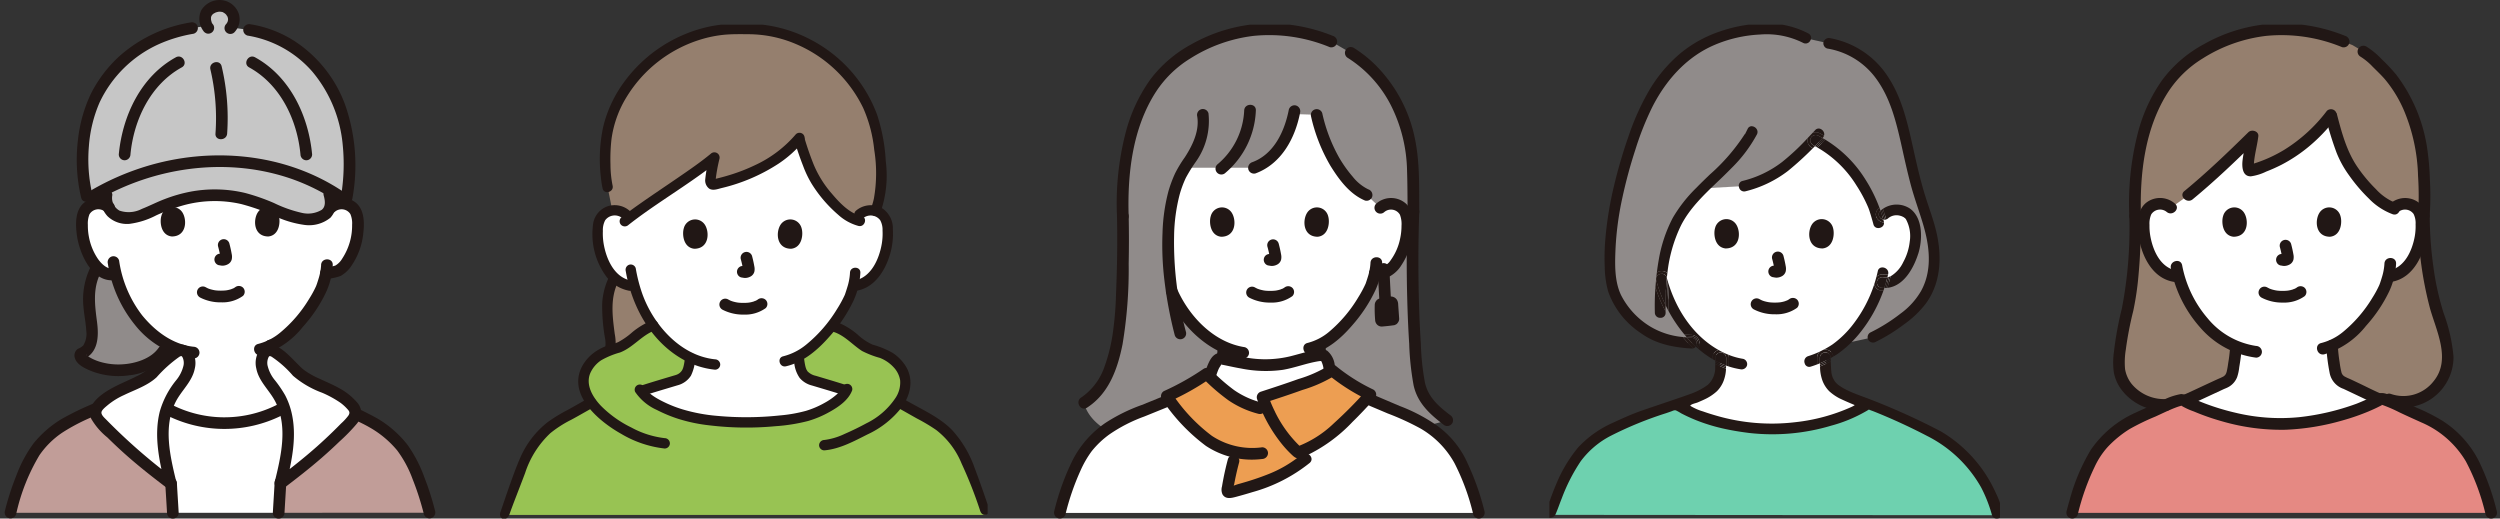<svg xmlns="http://www.w3.org/2000/svg" width="405" height="84"><rect width="100%" height="100%" fill="#333333" stroke="none"/><defs><clipPath id="a"><path data-name="長方形 839" transform="translate(-.496)" fill="none" d="M0 0h71v84H0z"/></clipPath><clipPath id="b"><path data-name="長方形 840" transform="translate(-.496 .404)" fill="none" d="M0 0h71v80H0z"/></clipPath><clipPath id="c"><path data-name="長方形 841" transform="translate(-.496 .404)" fill="#c19d98" d="M0 0h71v80H0z"/></clipPath><clipPath id="d"><path data-name="長方形 842" transform="translate(0 .303)" fill="none" d="M0 0h79v80H0z"/></clipPath><clipPath id="e"><path data-name="長方形 844" transform="translate(.303 .404)" fill="none" d="M0 0h73v80H0z"/></clipPath></defs><g data-name="グループ 510"><g data-name="グループ 505"><g data-name="グループ 488" transform="translate(.496)" clip-path="url(#a)"><path data-name="パス 855" d="M53.116 33.615a2.672 2.672 0 012.144-.63 2.53 2.53 0 011.819 1.214 3.6 3.6 0 01.375 1.444 10.792 10.792 0 01-1.093 5.7 6.844 6.844 0 01-1.762 2.32 4.847 4.847 0 01-2.283.564 17.917 17.917 0 01-.637 2.243c-.614 1.669-4.049 7.456-8.37 9.547a25.087 25.087 0 00.355 3.11c.216 1.239.148 2.347 1.865 2.969.113.041 4.983 2.366 5.157 2.437 0 0-2.638 11.892-15.1 11.892S19.634 64.8 19.634 64.8c.331-.113 5.761-2.662 5.875-2.7 1.717-.623 1.649-1.73 1.865-2.969a23.5 23.5 0 00.343-2.8 15.272 15.272 0 01-5.779-4.481 18.634 18.634 0 01-3.648-7.46 2.794 2.794 0 01-2.61-.719 6.839 6.839 0 01-1.762-2.32 10.789 10.789 0 01-1.092-5.7 3.6 3.6 0 01.374-1.444 2.53 2.53 0 011.819-1.214 2.672 2.672 0 012.144.63s-2.155-19.563 16.6-19.563c20.719 0 19.35 19.563 19.35 19.563" fill="#fff"/><path data-name="パス 856" d="M16.789 32.743a4.674 4.674 0 01.236-2.326c11.056-5.543 24.7-6.008 35.518.156 1.405 3.323-.121 4.686-2.589 4.916a9.9 9.9 0 01-4.515-.922c-3.1-1.32-6.312-2.75-9.677-2.871a20.733 20.733 0 00-9.17 1.4c-1.41.506-3.611 1.688-5.066 2.046-2.568.631-4.4-.482-4.738-2.4" fill="#c6c6c6"/><path data-name="パス 857" d="M53.226 14.455a18.666 18.666 0 00-13.374-9.6l-2.936-.422a2.018 2.018 0 00.465-1.331 2.265 2.265 0 00-2.26-2.156c-.855 0-2.387.526-2.387 2.033a2.569 2.569 0 00.316 1.22l-2.436.347a21.234 21.234 0 00-13.3 7.586 18.561 18.561 0 00-3.969 8.814 25.088 25.088 0 00.336 11.352c12.548-7.887 29.628-8.7 41.89.237 1.195-6.768.465-12.88-2.349-18.08" fill="#c6c6c6"/><path data-name="パス 858" d="M27.505 83.07c-.113-2.039-.182-2.933-.283-4.765l-.06.026a36.942 36.942 0 01-1.254-7.293 14.337 14.337 0 01.6-4.851 19.824 19.824 0 0019.015-.179 14.216 14.216 0 01.655 5.031 36.736 36.736 0 01-1.241 7.241c-.1 1.806-.172 2.737-.286 4.789z" fill="#fff"/><path data-name="パス 859" d="M44.649 83.069c.116-2.1.189-3.03.293-4.923l6.263-13.551c.421-.271 4.553 1.966 6.937 2.946a18.427 18.427 0 016.007 4.336c2.319 2.5 4.131 7.961 4.936 11.189z" fill="#c19d98"/><path data-name="パス 860" d="M1.201 83.069c.8-3.231 2.617-8.692 4.936-11.189a18.426 18.426 0 016.007-4.336c2.608-1.072 6.194-2.963 6.953-2.8l8.127 13.562c.1 1.832.171 2.729.283 4.765z" fill="#c19d98"/><path data-name="パス 861" d="M13.997 47.112c.009-.083.017-.164.027-.245a8.841 8.841 0 011.232-3.587 5.422 5.422 0 00.425.383 2.791 2.791 0 002.61.719 18.634 18.634 0 003.648 7.46 16.24 16.24 0 004.554 3.888 5.186 5.186 0 01-2.949 3.129 10.474 10.474 0 01-3.136.99 10.681 10.681 0 01-7-1.229 2.313 2.313 0 01-.773-.678.71.71 0 01-.12-.339c0-.05.01-.245.07-.266 1.505-.51 1.917-2.071 1.843-3.656s-.479-3.219-.506-4.81a15.282 15.282 0 01.072-1.759" fill="#908b8a"/><path data-name="パス 862" d="M14.112 43.388a11.962 11.962 0 00-1.075 6.465c.116 1.244.372 2.473.441 3.721a3.548 3.548 0 01-.486 2.384 2.59 2.59 0 01-.883.562 1.313 1.313 0 00-.467 1.512c.295.96 1.378 1.517 2.228 1.9a12.011 12.011 0 006.574.865 9.259 9.259 0 006.394-3.5c.7-1-.942-1.953-1.631-.957-1.261 1.82-3.881 2.584-5.973 2.686a10.409 10.409 0 01-3.385-.372 7.99 7.99 0 01-1.328-.5q-.325-.16-.634-.348c-.1-.06-.2-.158-.3-.206-.3-.146.15-.267-.185.221l-.567.436c2.6-.969 2.7-3.727 2.387-6.1-.344-2.629-.714-5.341.52-7.81.543-1.09-1.087-2.05-1.632-.957z" fill="#211715"/><path data-name="パス 863" d="M53.783 34.283a1.681 1.681 0 012.37.244 1.649 1.649 0 01.11.152 3.817 3.817 0 01.283 1.742 9.721 9.721 0 01-1.6 5.468 3.194 3.194 0 01-1.1 1.124 5.236 5.236 0 01-1.535.266.976.976 0 00-.945.948.952.952 0 00.945.948 7.753 7.753 0 002.38-.474 5.1 5.1 0 001.835-1.781 11.215 11.215 0 001.821-5.039c.2-1.64.232-3.763-1.1-4.959a3.647 3.647 0 00-4.8.019.947.947 0 001.336 1.341z" fill="#211715"/><path data-name="パス 864" d="M17.831 32.944a3.642 3.642 0 00-4.8-.022c-1.391 1.246-1.3 3.492-1.071 5.189.42 3.072 2.608 8.018 6.48 7.215 1.19-.247.687-2.076-.5-1.829-1.039.216-2.008-.759-2.557-1.534a9.364 9.364 0 01-1.468-3.56 9.469 9.469 0 01-.178-1.956 4.093 4.093 0 01.253-1.713 1.673 1.673 0 012.294-.6 1.7 1.7 0 01.215.15.969.969 0 001.337 0 .958.958 0 000-1.341z" fill="#211715"/><path data-name="パス 865" d="M26.762 56.438a23.492 23.492 0 01-.289 2.356 13.876 13.876 0 01-.256 1.432c-.017.06-.124.332-.051.177a2.288 2.288 0 01-.147.264c-.08.125.086-.095-.015.021a1.81 1.81 0 01-.094.1.758.758 0 01-.257.195 8.548 8.548 0 01-.785.364c-1.361.621-2.712 1.262-4.07 1.889q-.526.243-1.054.483l-.378.169c-.236.106.221-.081.011-.006a.973.973 0 00-.661 1.167.953.953 0 001.162.664c.543-.2 1.068-.468 1.592-.711q1.252-.577 2.5-1.16l1.847-.858a.928.928 0 00.148-.067s-.355.142-.15.066c.1-.037.2-.081.3-.123a3.9 3.9 0 00.535-.269 3.141 3.141 0 001.276-1.539 7.6 7.6 0 00.337-1.581c.166-1.008.318-2.016.387-3.034a.945.945 0 10-1.89 0z" fill="#211715"/><path data-name="パス 866" d="M42.36 55.981a32 32 0 00.549 4.387 3.385 3.385 0 002.236 2.592c.351.142-.244-.121.005 0 .09.044.182.085.273.128l.861.407 2.329 1.106c.53.252 1.055.522 1.595.752a.974.974 0 001.293-.34.957.957 0 00-.339-1.3c-1.144-.489-2.257-1.067-3.381-1.6-.545-.259-1.089-.522-1.638-.775a6.431 6.431 0 01-.826-.393 1.055 1.055 0 01-.492-.688 13.737 13.737 0 01-.293-1.631 23.791 23.791 0 01-.283-2.646.967.967 0 00-.945-.948.956.956 0 00-.945.948z" fill="#211715"/><path data-name="パス 867" d="M51.683 65.413c.1-.047-.538.184-.345.108-.118.047-.211-.047-.094-.01.094.027.189.047.283.079.242.077.494.18.716.275.749.319 1.483.677 2.221 1.026 1.626.774 3.332 1.432 4.892 2.335a16.089 16.089 0 014.489 3.74 18.289 18.289 0 012.5 4.649 44.7 44.7 0 011.834 5.706.946.946 0 001.822-.5 45.013 45.013 0 00-1.736-5.458 22.013 22.013 0 00-2.755-5.315 17.511 17.511 0 00-4.866-4.257 58.553 58.553 0 00-5.371-2.6c-.887-.421-1.774-.847-2.685-1.215a2.248 2.248 0 00-1.856-.192c-1.1.522-.142 2.158.954 1.638z" fill="#211715"/><path data-name="パス 868" d="M2.113 83.325a31.81 31.81 0 013.78-9.58 13.9 13.9 0 013.667-3.636 31.087 31.087 0 015.221-2.7c.882-.4 1.759-.817 2.651-1.194.357-.151.719-.3 1.087-.415.124-.04.249-.072.375-.107.222-.062.086-.018-.052-.039a.975.975 0 001.162-.664.956.956 0 00-.661-1.167 3.475 3.475 0 00-1.774.3c-.855.322-1.689.7-2.52 1.083a47.66 47.66 0 00-5.572 2.676 17.446 17.446 0 00-4.552 3.964 21.152 21.152 0 00-2.74 5.1 44.383 44.383 0 00-1.9 5.87.946.946 0 001.823.5z" fill="#211715"/><path data-name="パス 869" d="M51.525 42.93a9.062 9.062 0 01-.421 2.24c-.081.273-.17.543-.259.813-.028.084-.2.527-.1.291a16.652 16.652 0 01-1.163 2.145 21.392 21.392 0 01-4.728 5.5 9.015 9.015 0 01-3.513 1.792c-1.184.276-.683 2.106.5 1.829a13.5 13.5 0 006.718-4.58 23.311 23.311 0 003.758-5.6 12.1 12.1 0 001.093-4.43c.047-1.221-1.843-1.219-1.89 0z" fill="#211715"/><path data-name="パス 870" d="M16.977 42.71a20.688 20.688 0 004.359 9.881 14.607 14.607 0 009.541 5.479.952.952 0 00.945-.948.969.969 0 00-.945-.948c-3.39-.361-6.228-2.513-8.338-5.084a18.956 18.956 0 01-3.74-8.884.953.953 0 00-1.163-.664.97.97 0 00-.661 1.166z" fill="#211715"/><path data-name="パス 871" d="M30.363 3.636a22.909 22.909 0 00-11.456 5.412 21.188 21.188 0 00-4.619 6.021 23.129 23.129 0 00-2.153 7.575 26.8 26.8 0 00.509 9.358c.266 1.191 2.088.687 1.822-.5a25.045 25.045 0 01-.559-7.84 21.825 21.825 0 011.711-7.021 19.457 19.457 0 019.656-9.506 23.235 23.235 0 015.593-1.67.956.956 0 00.66-1.163.966.966 0 00-1.162-.664z" fill="#211715"/><path data-name="パス 872" d="M15.81 31.594a4.32 4.32 0 001.134 3.454 4.558 4.558 0 003.551 1.215 12.92 12.92 0 004.315-1.375 30.241 30.241 0 014.436-1.637 19.171 19.171 0 019.339-.192 34.229 34.229 0 015.212 1.836 16.567 16.567 0 005.074 1.548 5.485 5.485 0 004.163-1.175 3.991 3.991 0 00.721-4.133.946.946 0 00-1.822.5c.241.828.378 1.823-.314 2.36a4.343 4.343 0 01-3.2.492 20.531 20.531 0 01-4.515-1.591 32.863 32.863 0 00-4.707-1.64 21.326 21.326 0 00-8.87-.2 24.532 24.532 0 00-4.117 1.185c-1.265.474-2.466 1.106-3.725 1.6a4.615 4.615 0 01-3.624.28 2.344 2.344 0 01-1.156-2.522.954.954 0 00-.945-.948.967.967 0 00-.945.948z" fill="#211715"/><path data-name="パス 873" d="M15.308 32.425c9.15-5.3 20.48-6.95 30.619-3.718a32.45 32.45 0 018.155 3.938c1.016.678 1.963-.964.954-1.638-9.393-6.267-21.46-7.3-32.11-3.983a42.143 42.143 0 00-8.572 3.761.948.948 0 00.954 1.638z" fill="#211715"/><path data-name="パス 874" d="M33.588 11.242a34.629 34.629 0 01.823 10.4c-.086 1.218 1.8 1.212 1.89 0a36.392 36.392 0 00-.891-10.9c-.28-1.185-2.1-.685-1.822.5" fill="#211715"/><path data-name="パス 875" d="M39.869 10.919c5.061 2.776 7.782 8.5 8.31 14.1a.973.973 0 00.945.948.954.954 0 00.945-.948c-.591-6.254-3.573-12.623-9.246-15.735-1.068-.588-2.023 1.049-.954 1.635z" fill="#211715"/><path data-name="パス 876" d="M27.994 9.282c-5.673 3.112-8.656 9.483-9.246 15.735a.954.954 0 00.945.948.968.968 0 00.945-.948c.529-5.595 3.25-11.321 8.31-14.1 1.072-.583.119-2.221-.954-1.635z" fill="#211715"/><path data-name="パス 877" d="M39.599 5.765a17.7 17.7 0 0110.483 5.818 21.438 21.438 0 014.938 11.843 31.506 31.506 0 01-.256 8.265.979.979 0 00.661 1.167.952.952 0 001.162-.664 29.785 29.785 0 00-1.109-15.041A20.918 20.918 0 0047.1 6.58a18.706 18.706 0 00-6.995-2.644.974.974 0 00-1.162.664.956.956 0 00.661 1.166z" fill="#211715"/><path data-name="パス 878" d="M26.568 67.299a20.836 20.836 0 0018.6-.006c1.082-.557.128-2.194-.954-1.637a18.854 18.854 0 01-16.687.005c-1.086-.55-2.044 1.086-.959 1.638z" fill="#211715"/><path data-name="パス 879" d="M44.015 56.989a1.571 1.571 0 00-.955-.257 1.327 1.327 0 00-.921.8 3.787 3.787 0 00.331 3.381c.561 1.033 1.379 1.9 2.009 2.9a12.607 12.607 0 011.7 7.232 36.941 36.941 0 01-1.254 7.293 85.621 85.621 0 0011.387-9.962 2.244 2.244 0 00.767-1.759 1.71 1.71 0 00-.422-.777c-2.25-2.719-5.9-3.17-8.694-5.316a27.869 27.869 0 00-3.942-3.527" fill="#fff"/><path data-name="パス 880" d="M28.069 56.989a1.571 1.571 0 01.955-.257 1.327 1.327 0 01.921.8 3.779 3.779 0 01-.334 3.381c-.564 1.033-1.378 1.9-2.009 2.9a12.61 12.61 0 00-1.695 7.232 36.941 36.941 0 001.254 7.293 85.621 85.621 0 01-11.387-9.962 2.243 2.243 0 01-.767-1.759 1.71 1.71 0 01.422-.777c2.25-2.719 5.9-3.17 8.694-5.316a28.03 28.03 0 013.945-3.527" fill="#fff"/><path data-name="パス 881" d="M44.492 56.17a2.143 2.143 0 00-2.858.41 3.781 3.781 0 00-.614 3.094c.407 2.148 2.188 3.583 3.13 5.471 2.013 4.037.866 8.793-.142 12.933-.176.724.687 1.6 1.388 1.071 2.133-1.614 4.246-3.259 6.264-5.017q1.446-1.26 2.827-2.594a29.683 29.683 0 002.8-2.867 3.156 3.156 0 00.739-1.714 2.593 2.593 0 00-.766-1.865 10.034 10.034 0 00-2.79-2.2c-1.025-.574-2.112-1.026-3.173-1.528a12.588 12.588 0 01-2.731-1.57c-1.34-1.216-2.48-2.712-4.075-3.621a.948.948 0 00-.954 1.638 17 17 0 013.429 3.058 15.427 15.427 0 004.746 2.764 17.407 17.407 0 012.906 1.589 7.273 7.273 0 011.066.944c.384.412.592.633.261 1.153a8.553 8.553 0 01-1.178 1.28q-.661.674-1.337 1.333-1.247 1.215-2.548 2.373c-2.065 1.835-4.236 3.544-6.438 5.21l1.388 1.071c.945-3.892 1.855-7.968.856-11.948a11.9 11.9 0 00-1-2.624 19.319 19.319 0 00-1.611-2.371 5.808 5.808 0 01-1.238-2.474 2.164 2.164 0 01.088-1.1c.169-.442.248-.451.607-.265 1.083.562 2.04-1.074.958-1.635" fill="#211715"/><path data-name="パス 882" d="M28.546 57.808c.334-.173.411-.2.584.2a2.142 2.142 0 01.112 1.164 5.809 5.809 0 01-1.238 2.474 14.234 14.234 0 00-2.608 4.993c-1 3.979-.088 8.054.856 11.948l1.388-1.071a93.262 93.262 0 01-10.9-9.509c-.269-.278-.859-.771-.8-1.22.055-.411.74-.917 1.033-1.173a11.609 11.609 0 012.6-1.605c1.768-.859 3.849-1.533 5.31-2.9a21.146 21.146 0 013.662-3.294.948.948 0 00-.954-1.638 19.071 19.071 0 00-3.868 3.414 8.4 8.4 0 01-2.138 1.388c-1.051.538-2.145.986-3.2 1.513-1.828.912-5.182 2.861-4.1 5.353a11.016 11.016 0 002.615 3.024q1.381 1.365 2.827 2.66c2.227 1.988 4.58 3.829 6.959 5.629.7.53 1.565-.342 1.388-1.071-1-4.14-2.153-8.9-.139-12.933.942-1.888 2.722-3.323 3.13-5.471a3.785 3.785 0 00-.614-3.094 2.143 2.143 0 00-2.858-.41c-1.08.556-.125 2.193.955 1.634" fill="#211715"/><path data-name="パス 883" d="M43.997 78.147c-.092 1.641-.2 3.281-.293 4.923a.952.952 0 00.945.948.968.968 0 00.945-.948c.091-1.641.2-3.281.293-4.923a.952.952 0 00-.945-.948.968.968 0 00-.945.948" fill="#211715"/><path data-name="パス 884" d="M26.277 78.301c.088 1.589.2 3.177.283 4.765a.945.945 0 101.89 0c-.088-1.589-.2-3.177-.283-4.765a.945.945 0 10-1.89 0" fill="#211715"/><path data-name="パス 885" d="M37.474 5.234a3.037 3.037 0 00.726-2.97A3.319 3.319 0 0036.175.189a3.45 3.45 0 00-4.067 1.479 3.244 3.244 0 00.325 3.319 1.039 1.039 0 00.565.436.948.948 0 001.067-1.393c-.076-.1-.283-.328-.28-.459 0 .111.036.1.01.015-.014-.047-.032-.095-.047-.142-.007-.025-.071-.284-.065-.288s.016.187.01.074c0-.047-.008-.095-.01-.142v-.23c0-.171-.047.19 0-.016a4.15 4.15 0 01.058-.219c.061-.211-.078.133 0 0l.105-.181c.076-.133-.152.164-.008.008.047-.047.092-.1.142-.146.018-.017.038-.033.056-.051.1-.1-.06.047-.074.053.051-.027.094-.069.145-.1.1-.067.225-.11.328-.177-.22.142-.094.038 0 0a2.94 2.94 0 01.494-.129c.028-.005.059-.006.086-.014s-.24.021-.146.021c.047 0 .094-.009.142-.011a1.266 1.266 0 01.147 0c.049 0 .089.007.133.006.12 0-.229-.047-.023 0 .1.021.367.047.437.127 0 .005-.173-.085-.078-.03.037.021.077.038.114.059.075.041.144.092.217.136.108.065-.132-.117-.039-.032l.072.063a1.966 1.966 0 01.158.156l.083.095c.068.076-.051-.063-.052-.067.008.061.119.184.149.24l.043.083c.094.181-.041-.137-.011-.024.021.08.051.158.069.24.008.037.029.176.009.028-.021-.163 0 .043 0 .063a.832.832 0 01-.01.3c.009-.019.044-.212 0-.031-.011.047-.021.095-.033.142s-.028.09-.042.135c-.047.147-.006-.034.017-.036a2.925 2.925 0 00-.15.261c-.047.087.039-.056.05-.06-.028.01-.109.123-.131.146a.947.947 0 001.337 1.341z" fill="#211715"/><path data-name="パス 886" d="M31.862 48.17a7.218 7.218 0 003.484.81 5.661 5.661 0 003.524-1.047.95.95 0 000-1.341.971.971 0 00-1.336 0c.289-.226.074-.06 0-.012s-.142.086-.214.124l-.114.057c-.1.053-.094-.015.047-.017a1.365 1.365 0 00-.295.108 5.3 5.3 0 01-.826.19c.142-.022 0 0-.067.005s-.162.015-.243.02a8.28 8.28 0 01-.587.016q-.263 0-.526-.019a6.293 6.293 0 01-.24-.02c-.019 0-.31-.047-.1-.011a6.928 6.928 0 01-.772-.174c-.108-.032-.214-.071-.32-.108-.236-.082.15.076-.064-.025q-.2-.095-.392-.2a.948.948 0 00-.954 1.638z" fill="#211715"/><path data-name="パス 887" d="M34.844 39.96a16.481 16.481 0 01.382 1.754l-.034-.252a1.062 1.062 0 01.007.242l.034-.252a.569.569 0 01-.027.109l.098-.226a.434.434 0 01-.038.07l.148-.19a.378.378 0 01-.057.056l.191-.148a1.174 1.174 0 01-.138.073l.225-.095a1.023 1.023 0 01-.233.068l.251-.034a.942.942 0 01-.219 0l.251.034c-.083-.012-.163-.032-.246-.043a.716.716 0 00-.378-.017.7.7 0 00-.351.112.95.95 0 00-.339 1.3.905.905 0 00.565.436c.192.026.378.075.575.084a1.837 1.837 0 00.85-.2 1.244 1.244 0 00.685-.819 2.044 2.044 0 00-.008-.878 18.896 18.896 0 00-.37-1.679.945.945 0 10-1.822.5z" fill="#211715"/><path data-name="パス 888" d="M25.647 34.98c-.292.952-.1 3.143 1.7 3.329 2.376-.014 2.5-2.662 1.7-3.907a1.878 1.878 0 00-3.4.578" fill="#211715"/><path data-name="パス 889" d="M44.671 34.98c.292.953.1 3.143-1.7 3.329-2.376-.014-2.5-2.662-1.7-3.907a1.878 1.878 0 013.4.578" fill="#211715"/></g></g><g data-name="グループ 506"><g data-name="グループ 490" transform="translate(170.496 3.596)" clip-path="url(#b)"><path data-name="パス 890" d="M47.806 4.664l-2.627-1.531a25.726 25.726 0 00-10.312-1.985 25.227 25.227 0 00-16.233 6.368c-4.655 4.469-7.608 12.632-7.235 23.887.127 5.676-.034 10.33-.275 15.172A37.912 37.912 0 019.75 54.82a11.54 11.54 0 01-4.626 6.807s.82 7.1 16.361 7.1c30.241 0 42.476-4.253 42.476-4.253a12.505 12.505 0 01-3.889-4 11.684 11.684 0 01-.978-4.112 207.182 207.182 0 01-.614-25.6c-.033-3.838-.052-6.627-.142-7.818-.525-7-3.158-11.882-6.71-15.318a14.9 14.9 0 00-3.336-2.678z" fill="#908b8a"/><path data-name="パス 891" d="M47.613 59.519c-1.08-.513-2.042-.969-2.092-.987-1.717-.622-1.649-1.729-1.866-2.967a25.086 25.086 0 01-.365-3.308c4.323-2.125 7.769-8.063 8.382-9.731.112-.341.361-1.037.551-1.838a5.158 5.158 0 002.367-.578 6.76 6.76 0 001.768-2.314 10.807 10.807 0 001.1-5.7 3.583 3.583 0 00-.378-1.44 2.513 2.513 0 00-1.819-1.213 2.67 2.67 0 00-2.141.63l-2.221-2.085c-2.424-.96-4.769-4.505-6.11-7.071a30.693 30.693 0 01-1.988-5.921l-3.607-.11a12.072 12.072 0 01-1.715 4.394 9.3 9.3 0 01-4.835 4.3H21.428a17.539 17.539 0 00-1.839 4.5 42.01 42.01 0 00-.266 15.492 17.178 17.178 0 002.61 4.324 17.417 17.417 0 005.792 4.695 23.4 23.4 0 01-.353 2.975c-.216 1.238-.149 2.346-1.866 2.967-.114.041-5.545 2.589-5.875 2.7 0 0 1.223 8.969 15.294 8.969s15.758-9.234 15.758-9.234c-.1-.04-1.679-.791-3.065-1.449" fill="#fff"/><path data-name="パス 892" d="M26.762 52.878a23.461 23.461 0 01-.289 2.355 13.856 13.856 0 01-.255 1.431c-.017.06-.124.332-.052.177a2.248 2.248 0 01-.147.264c-.079.125.086-.095-.015.022-.03.035-.062.069-.095.1a.756.756 0 01-.257.194 8.428 8.428 0 01-.785.363c-1.361.62-2.712 1.262-4.07 1.888l-1.054.482-.378.169c-.236.107.221-.081.011-.005a.973.973 0 00-.662 1.166.954.954 0 001.163.663c.543-.195 1.068-.468 1.592-.711q1.252-.576 2.5-1.159l1.847-.857a.891.891 0 00.148-.067s-.355.142-.15.066c.1-.037.2-.08.3-.123a3.853 3.853 0 00.536-.269 3.136 3.136 0 001.276-1.538 7.531 7.531 0 00.337-1.581c.166-1.008.318-2.014.387-3.033a.945.945 0 10-1.89 0z" fill="#211715"/><path data-name="パス 893" d="M42.358 52.422a31.971 31.971 0 00.549 4.385 3.385 3.385 0 002.234 2.59c.351.142-.244-.122 0 0 .091.044.182.085.274.128q.431.2.86.407l2.33 1.1c.53.252 1.056.521 1.595.752a.976.976 0 001.293-.34.957.957 0 00-.339-1.3c-1.144-.489-2.257-1.066-3.38-1.6-.546-.259-1.089-.521-1.639-.774a6.585 6.585 0 01-.826-.392 1.056 1.056 0 01-.493-.688 13.831 13.831 0 01-.292-1.63 23.658 23.658 0 01-.284-2.645.967.967 0 00-.945-.948.955.955 0 00-.945.948z" fill="#211715"/><path data-name="パス 894" d="M69.085 79.494c-.8-3.229-2.617-8.686-4.936-11.183a18.429 18.429 0 00-6.007-4.334c-2.264-.929-10.985-4.674-12.823-5.5-.11-.684-.42-2.2-.53-2.793s-.487-1.8-1.115-1.765c-2.067.1-5.384 1.568-8.175 1.65-3.922.115-7.484-1.084-8.313-1.053-1.063.039-1.619 3.022-2.251 4.247-2.006.853-10.317 4.2-12.8 5.216A18.428 18.428 0 006.13 68.31c-2.32 2.5-4.132 7.956-4.935 11.185z" fill="#fff"/><path data-name="パス 895" d="M44.597 59.188c3.2 1.476 6.474 2.814 9.717 4.195a42.2 42.2 0 015.288 2.425 14.7 14.7 0 015.525 5.619 36.394 36.394 0 013.045 8.319.946.946 0 001.823-.5 41.975 41.975 0 00-2.7-7.7 15.022 15.022 0 00-5.313-6.415 27.571 27.571 0 00-5.7-2.946q-3.032-1.286-6.057-2.59c-1.559-.672-3.132-1.327-4.675-2.038a.971.971 0 00-1.293.34.957.957 0 00.339 1.3z" fill="#211715"/><path data-name="パス 896" d="M2.106 79.746a40.006 40.006 0 012.435-7.094 16.805 16.805 0 011.81-3.143 14.607 14.607 0 012.9-2.748 24.8 24.8 0 015.614-2.877l5.954-2.414c1.62-.658 3.25-1.3 4.854-2a.956.956 0 00.339-1.3.968.968 0 00-1.293-.34l-.255.11c.286-.123-.127.053-.2.081q-.493.205-.988.408-1.323.544-2.646 1.08-3.077 1.251-6.156 2.5A28.148 28.148 0 008.6 64.903a16.352 16.352 0 00-5.317 6.018 40.012 40.012 0 00-3 8.322.946.946 0 001.823.5" fill="#211715"/><path data-name="パス 897" d="M25.73 59.269a17.361 17.361 0 00.851-2.188c.107-.3.213-.609.345-.9.112-.252.37-.589.428-.737.115-.3.038.047.016-.017.012.037-.164.027-.178.037.038-.028.189.008.233.013-.239-.029.095.019.163.031.18.033.359.071.538.108.8.168 1.607.343 2.419.482a20.159 20.159 0 006.766.221c1.978-.332 3.864-1.09 5.844-1.4.172-.027.353-.023.524-.054-.249.047-.233-.172-.064.179a4.046 4.046 0 01.286.986c.176.9.362 1.795.511 2.7a.952.952 0 001.163.663.971.971 0 00.662-1.166c-.146-.885-.331-1.763-.5-2.643a3.563 3.563 0 00-1.2-2.34c-.771-.525-1.907-.169-2.743.024-1.107.255-2.194.589-3.3.864a17.346 17.346 0 01-7.088.2c-.934-.151-1.857-.35-2.782-.543a3.871 3.871 0 00-1.877-.145c-.922.288-1.355 1.3-1.687 2.123-.341.838-.554 1.757-.963 2.549-.558 1.082 1.073 2.042 1.632.957z" fill="#211715"/><path data-name="パス 898" d="M25.983 57.914c2.334 2.227 4.354 3.791 7.68 4.632l1.131.1a20.058 20.058 0 01-.746-1.9c3.01-.983 9.485-3.053 11.267-4.353a37.166 37.166 0 006.2 3.933c-2.927 3.216-7.248 7.818-11.375 9.257l.855 1.137c-3.358 2.9-7.745 4.247-12.028 5.384-.213.056-.493.087-.6-.105a.509.509 0 01-.022-.332 45.68 45.68 0 01.99-4.633l.326-1.374c-3.5-.675-5.744-2.777-8.384-5.563a31.1 31.1 0 01-2.741-3.526 40.393 40.393 0 006.46-3.627c.339.334.668.653.99.961" fill="#ed9e52"/><path data-name="パス 899" d="M53.785 30.739a1.669 1.669 0 012.354.229 1.733 1.733 0 01.153.221A4.217 4.217 0 0156.547 33a9.582 9.582 0 01-.222 2.053 8.95 8.95 0 01-1.531 3.506 2.443 2.443 0 01-1.177.975 13.025 13.025 0 01-1.64.237.954.954 0 00-.662 1.166.969.969 0 001.162.663 7.4 7.4 0 002.224-.456 5.138 5.138 0 001.829-1.778 11.284 11.284 0 001.822-5.058c.2-1.63.221-3.748-1.105-4.935a3.641 3.641 0 00-4.8.024.946.946 0 101.336 1.34z" fill="#211715"/><path data-name="パス 900" d="M51.524 38.989a9.249 9.249 0 01-.445 2.318c-.08.264-.166.525-.254.787l-.079.231-.011.032a18.488 18.488 0 01-1.184 2.2 21.953 21.953 0 01-4.712 5.58 8.8 8.8 0 01-3.511 1.823c-1.184.277-.683 2.1.5 1.828 2.709-.634 4.961-2.609 6.732-4.675a24.216 24.216 0 003.762-5.7 12.161 12.161 0 001.09-4.421c.047-1.22-1.843-1.218-1.89 0" fill="#211715"/><path data-name="パス 901" d="M18.507 44.052c2.1 4.9 6.7 9.6 12.146 10.424a.975.975 0 001.162-.663.955.955 0 00-.662-1.166c-5.024-.756-9.078-5.043-11.015-9.556a.949.949 0 00-1.293-.34.974.974 0 00-.339 1.3z" fill="#211715"/><path data-name="パス 902" d="M45.43 2.22a27.508 27.508 0 00-11.393-2 26.029 26.029 0 00-11.493 3.342 20.529 20.529 0 00-6.718 5.761 26.04 26.04 0 00-3.955 8.526 45.671 45.671 0 00-1.415 13.552c.038 1.217 1.928 1.222 1.89 0-.213-6.823.618-14.191 4.38-20.058a17.606 17.606 0 015.57-5.442 24.569 24.569 0 0110.3-3.685 25.673 25.673 0 0112.334 1.83.952.952 0 001.162-.663.971.971 0 00-.662-1.166z" fill="#211715"/><path data-name="パス 903" d="M59.426 30.756c-.034-3.98.109-8.011-.714-11.931a23.327 23.327 0 00-5.078-10.462 20.2 20.2 0 00-4.863-4.233.948.948 0 00-.954 1.636 19.61 19.61 0 016.974 7.617 24.528 24.528 0 012.656 10.65c.072 2.239.07 4.483.089 6.723a.946.946 0 001.89 0" fill="#211715"/><path data-name="パス 904" d="M54.468 44.479c-.492.084-.98.19-1.47.284a1.4 1.4 0 00-.256.108.809.809 0 00-.3.277 1.085 1.085 0 00-.23.651 20.817 20.817 0 00.065 2.434 1.131 1.131 0 00.314.758 1.053 1.053 0 00.756.315 30.911 30.911 0 002.039-.224l.256-.109a.811.811 0 00.3-.277 1.011 1.011 0 00.23-.651l-.109-1.54-.052-.743a1.6 1.6 0 00-.186-.758 1.181 1.181 0 00-1.073-.566z" fill="#211715"/><path data-name="パス 905" d="M10.454 31.404c.091 4.188.025 8.376-.154 12.561a53.441 53.441 0 01-.491 6.186 27.344 27.344 0 01-1.52 6.045 9.884 9.884 0 01-3.642 4.613c-1.019.659-.072 2.3.954 1.637 3.555-2.3 4.944-6.268 5.749-10.235a73.814 73.814 0 001-13.113q.08-3.845 0-7.692a.946.946 0 00-1.89 0z" fill="#211715"/><path data-name="パス 906" d="M57.536 30.757c-.178 4.76-.183 9.527-.055 14.288.063 2.347.161 4.694.313 7.038a44.945 44.945 0 00.714 6.745c.646 2.925 2.693 4.733 4.974 6.466a.949.949 0 001.293-.34.972.972 0 00-.339-1.3c-1.856-1.409-3.537-2.863-4.083-5.23a40.062 40.062 0 01-.67-6.345c-.3-4.581-.4-9.176-.4-13.766q.006-3.781.142-7.56c.047-1.22-1.843-1.218-1.89 0z" fill="#211715"/><path data-name="パス 907" d="M41.889 15.248a27.707 27.707 0 003.137 8c1.383 2.233 3.121 4.61 5.616 5.647a.951.951 0 001.167-.658.972.972 0 00-.662-1.166 7.384 7.384 0 01-2.515-2.056 20.8 20.8 0 01-2.159-3.027 26.039 26.039 0 01-2.764-7.245.946.946 0 00-1.823.5z" fill="#211715"/><path data-name="パス 908" d="M38.296 14.155c-.672 3.455-2.374 7.209-5.9 8.514a.974.974 0 00-.662 1.166.952.952 0 001.162.663c4.177-1.544 6.411-5.662 7.223-9.838a.972.972 0 00-.662-1.166.954.954 0 00-1.162.663z" fill="#211715"/><path data-name="パス 909" d="M31.063 14.3a12.077 12.077 0 01-4.368 8.759.946.946 0 001.336 1.34 13.933 13.933 0 004.922-10.1c.056-1.22-1.834-1.217-1.89 0z" fill="#211715"/><path data-name="パス 910" d="M21.635 50.199a55.566 55.566 0 01-1.927-15.6 28.245 28.245 0 01.9-6.681 17.363 17.363 0 011-2.7 25.689 25.689 0 011.63-2.623 11.393 11.393 0 002.04-7.834.952.952 0 00-1.162-.663.971.971 0 00-.662 1.166c.387 2.352-.772 4.715-2.013 6.63a19.905 19.905 0 00-1.574 2.6 20.94 20.94 0 00-1.067 2.858 29.487 29.487 0 00-.966 6.732 47.664 47.664 0 00.3 7.684 67.01 67.01 0 001.68 8.939.946.946 0 001.823-.5z" fill="#211715"/><path data-name="パス 911" d="M52.705 39.977c.065 1.626.151 3.251.245 4.876a.945.945 0 101.89 0c-.095-1.624-.18-3.25-.245-4.876a.945.945 0 10-1.89 0" fill="#211715"/><path data-name="パス 912" d="M33.915 61.631a13.808 13.808 0 01-4.483-2.032 30.039 30.039 0 01-3.771-3.317.956.956 0 00-1.145-.148 41.533 41.533 0 01-6.46 3.627.952.952 0 00-.339 1.3 30.1 30.1 0 007.155 7.585 13.48 13.48 0 009.106 2.115.971.971 0 00.945-.948.953.953 0 00-.945-.948 11.878 11.878 0 01-8.152-1.856 27.539 27.539 0 01-6.477-6.9l-.339 1.3a41.532 41.532 0 006.46-3.627l-1.145-.148a32.815 32.815 0 004.154 3.597 15.336 15.336 0 004.935 2.223.949.949 0 00.5-1.828z" fill="#211715"/><path data-name="パス 913" d="M36.032 63.064a21.047 21.047 0 01-1.073-2.559l-.662 1.166c2.064-.674 4.129-1.345 6.171-2.085a22.152 22.152 0 005.322-2.363l-1.145-.148a31.748 31.748 0 006.39 4.08l-.191-1.488a68.413 68.413 0 01-5.261 5.315 17.467 17.467 0 01-6.048 3.813l.92.244a19.679 19.679 0 01-4.425-5.97c-.549-1.09-2.18-.131-1.632.956a24.214 24.214 0 002.687 4.21 16.926 16.926 0 001.729 1.874c.359.332.7.635 1.223.516a6.292 6.292 0 00.986-.361 25.137 25.137 0 007.583-5.509c1.236-1.205 2.41-2.47 3.574-3.746a.961.961 0 00-.189-1.489 29.848 29.848 0 01-6.008-3.783.959.959 0 00-1.145-.148 20.716 20.716 0 01-5.023 2.227c-1.992.719-4.005 1.374-6.018 2.03a.96.96 0 00-.662 1.166 24.711 24.711 0 001.263 3.012c.541 1.09 2.172.131 1.634-.96" fill="#211715"/><path data-name="パス 914" d="M28.422 70.794c-.251.948-.477 1.9-.67 2.856-.1.516-.2 1.034-.284 1.554a1.875 1.875 0 00.081 1.286c.5.857 1.477.594 2.245.387a72.224 72.224 0 002.59-.744 25.785 25.785 0 009.279-4.729c.928-.791-.414-2.126-1.337-1.34a19.878 19.878 0 01-5.619 3.257c-1.021.4-2.062.753-3.112 1.073q-.765.232-1.535.445c-.275.077-1.138.44-1.36.35l.417.244-.084-.09.243.418a3.07 3.07 0 01.17-.941q.113-.61.243-1.217.248-1.159.555-2.3a.946.946 0 00-1.822-.509z" fill="#211715"/><path data-name="パス 915" d="M31.859 44.613a7.218 7.218 0 003.484.81 5.668 5.668 0 003.525-1.047.949.949 0 000-1.34.972.972 0 00-1.337 0c.289-.226.075-.06 0-.012s-.142.086-.214.124c-.038.02-.077.038-.115.057-.1.053-.095-.014.047-.017a1.4 1.4 0 00-.3.108 5.19 5.19 0 01-.826.19c.142-.021 0 0-.066.005a8.285 8.285 0 01-1.355.018c-.08-.006-.161-.012-.241-.02-.019 0-.31-.047-.1-.011a7.026 7.026 0 01-.772-.172c-.108-.033-.214-.072-.32-.108-.236-.081.15.077-.064-.025a6.287 6.287 0 01-.392-.2.947.947 0 00-.954 1.637z" fill="#211715"/><path data-name="パス 916" d="M34.84 36.411a16.208 16.208 0 01.382 1.753l-.034-.252a1.065 1.065 0 01.007.242l.034-.252a.583.583 0 01-.026.109l.095-.227a.479.479 0 01-.038.07l.147-.19a.358.358 0 01-.057.056l.191-.148a1.046 1.046 0 01-.138.073l.226-.095a1.024 1.024 0 01-.233.068l.251-.034a.893.893 0 01-.219 0l.251.034c-.083-.011-.164-.032-.247-.043a1.058 1.058 0 00-.728.095.949.949 0 00-.339 1.3.905.905 0 00.567.435c.192.026.378.075.575.083a1.838 1.838 0 00.851-.2 1.241 1.241 0 00.685-.819 2.047 2.047 0 00-.009-.877 19.256 19.256 0 00-.37-1.679.946.946 0 10-1.823.5z" fill="#211715"/><path data-name="パス 917" d="M25.643 31.433c-.292.951-.1 3.14 1.7 3.326 2.376-.014 2.5-2.661 1.7-3.9a1.878 1.878 0 00-3.4.579" fill="#211715"/><path data-name="パス 918" d="M44.668 31.433c.292.951.1 3.14-1.7 3.326-2.376-.014-2.5-2.661-1.7-3.9a1.878 1.878 0 013.4.579" fill="#211715"/></g></g><g data-name="グループ 507"><g data-name="グループ 492" transform="translate(334.496 3.596)" clip-path="url(#c)"><path data-name="パス 919" d="M16.414 62.011c-4.643.112-7.663-3.314-7.638-6.472a37.082 37.082 0 011.123-7.878c.873-3.127 1.5-8.63 1.5-16.258-.376-11.254 2.578-19.418 7.236-23.887a25.228 25.228 0 0116.229-6.367 25.727 25.727 0 0110.312 1.984l1.449.59 1.725 1.019a16.2 16.2 0 013.279 2.877c3.552 3.436 6.021 9.619 6.414 15.155a64.138 64.138 0 01.123 8.629c.126 9.5 1.874 14.825 2.776 17.443a17.453 17.453 0 011.1 5.955c.032 3.557-4.378 8.164-9.446 6.341z" fill="#957f6e"/><path data-name="パス 920" d="M17.184 30.071a2.691 2.691 0 00-2.158-.633 2.546 2.546 0 00-1.83 1.221 3.6 3.6 0 00-.378 1.452 10.838 10.838 0 001.1 5.733 6.86 6.86 0 001.773 2.334 4.334 4.334 0 002.785 1 18.447 18.447 0 003.515 6.91 15.432 15.432 0 005.731 4.471 23.213 23.213 0 01-.354 3.007c-.216 1.239-.149 2.345-1.866 2.968-.114.041-5.545 2.588-5.875 2.7l-.257.087a36.824 36.824 0 0015.517 3.771 37.7 37.7 0 0016.161-3.972l-.367-.151c-.174-.072-5.044-2.4-5.158-2.436-1.717-.622-1.649-1.729-1.866-2.968a25.175 25.175 0 01-.359-3.184c4.445-2.016 8-7.993 8.629-9.7.095-.291.29-.839.464-1.49l.362-.057a4.537 4.537 0 002.112-.958 6.866 6.866 0 001.777-2.33 10.839 10.839 0 001.1-5.733 3.6 3.6 0 00-.378-1.452 2.545 2.545 0 00-1.829-1.219 2.671 2.671 0 00-2.259.731c-3-1-6.586-5.768-7.74-7.937a41.217 41.217 0 01-2.4-7.212 24.461 24.461 0 01-12.88 8.978c-1.255.374-.072-3.618.151-5.5-3.336 3.286-6.983 6.754-10.367 9.53z" fill="#fff"/><path data-name="パス 921" d="M1.199 79.491c.8-3.229 2.617-8.686 4.937-11.182a18.421 18.421 0 016.007-4.333c2.608-1.071 6.195-2.961 6.954-2.8a36.765 36.765 0 0015.8 3.915c5.451.021 12.63-1.9 16.315-4.06.421-.271 4.553 1.965 6.938 2.944a18.421 18.421 0 016.007 4.333c2.32 2.5 4.132 7.956 4.937 11.182z" fill="#e58983"/><path data-name="パス 922" d="M45.428 2.218a27.51 27.51 0 00-11.394-2 26.031 26.031 0 00-11.493 3.343 20.534 20.534 0 00-6.723 5.761 26.038 26.038 0 00-3.956 8.529 45.667 45.667 0 00-1.411 13.55c.038 1.217 1.928 1.222 1.89 0-.213-6.823.618-14.191 4.38-20.057a17.6 17.6 0 015.571-5.439 24.57 24.57 0 0110.3-3.684 25.668 25.668 0 0112.334 1.825.951.951 0 001.162-.663.971.971 0 00-.662-1.166z" fill="#211715"/><path data-name="パス 923" d="M59.111 31.402a47.547 47.547 0 00.025-6.1 41.625 41.625 0 00-.491-5.275 25.943 25.943 0 00-5-11.584 30.779 30.779 0 00-2.294-2.439 12.982 12.982 0 00-2.524-2.078.948.948 0 00-.954 1.637 10.039 10.039 0 011.955 1.6c.687.693 1.407 1.36 2.044 2.1a20.3 20.3 0 013.031 4.934 29.219 29.219 0 012.324 10.7 48.968 48.968 0 01-.006 6.509c-.1 1.215 1.789 1.209 1.89 0z" fill="#211715"/><path data-name="パス 924" d="M10.452 31.402a67.861 67.861 0 01-1.217 15.029 54.678 54.678 0 00-1.276 6.994 11.838 11.838 0 000 3.394 6.909 6.909 0 001.286 2.8 8.707 8.707 0 007.166 3.334.95.95 0 000-1.9 6.837 6.837 0 01-5.602-2.483 5.254 5.254 0 01-1.046-2.384 12.648 12.648 0 01.118-3.116 56.542 56.542 0 011.212-6.3 47.282 47.282 0 00.858-5.887c.292-3.15.387-6.318.389-9.48a.946.946 0 00-1.89 0z" fill="#211715"/><path data-name="パス 925" d="M57.221 31.402a58.357 58.357 0 001.948 14.975c1.049 3.715 3.416 8.264.62 11.731a6.2 6.2 0 01-6.946 2.118c-1.152-.4-1.647 1.432-.5 1.828a8.183 8.183 0 0010.627-7.893 27.233 27.233 0 00-1.609-7.065 44.94 44.94 0 01-1.358-5.573 62.732 62.732 0 01-.887-10.12.946.946 0 00-1.89 0z" fill="#211715"/><path data-name="パス 926" d="M26.761 52.875a23.461 23.461 0 01-.289 2.354 13.857 13.857 0 01-.255 1.431c-.017.06-.124.332-.052.177a2.285 2.285 0 01-.147.264c-.079.125.086-.095-.015.021-.03.035-.062.069-.095.1a.758.758 0 01-.257.195 8.552 8.552 0 01-.785.363c-1.361.62-2.712 1.261-4.07 1.888q-.527.243-1.054.483l-.378.169c-.236.106.221-.081.011-.006a.973.973 0 00-.662 1.166.954.954 0 001.163.663c.543-.2 1.068-.468 1.592-.711q1.252-.576 2.5-1.159l1.847-.858a.889.889 0 00.148-.067s-.355.142-.15.066c.1-.037.2-.081.3-.123a3.905 3.905 0 00.536-.269 3.135 3.135 0 001.276-1.538 7.526 7.526 0 00.337-1.58c.166-1.008.318-2.014.387-3.032a.945.945 0 10-1.89 0z" fill="#211715"/><path data-name="パス 927" d="M42.355 52.42a31.969 31.969 0 00.549 4.384 3.384 3.384 0 002.234 2.59c.351.142-.244-.121 0 0 .091.044.182.085.274.128l.86.407 2.33 1.105c.53.252 1.056.521 1.595.752a.976.976 0 001.293-.34.956.956 0 00-.339-1.3c-1.144-.489-2.257-1.066-3.38-1.6-.546-.259-1.089-.521-1.639-.774a6.489 6.489 0 01-.826-.392 1.054 1.054 0 01-.493-.688 13.828 13.828 0 01-.293-1.63 23.65 23.65 0 01-.284-2.644.967.967 0 00-.945-.948.955.955 0 00-.945.948z" fill="#211715"/><path data-name="パス 928" d="M2.104 79.743a38.248 38.248 0 012.735-7.717 12.914 12.914 0 012.088-3.186 17.73 17.73 0 013.583-2.934 37.281 37.281 0 014.184-2.026c1.191-.542 2.372-1.137 3.608-1.573.194-.068.39-.124.589-.179.18-.05.152.044.041-.013.209.108-.44-.259-.02.032a11.2 11.2 0 001.985.911 38.3 38.3 0 004.609 1.608 34.452 34.452 0 0010.245 1.359 38.794 38.794 0 009.3-1.528 35.845 35.845 0 004.148-1.439c.593-.25 1.181-.513 1.753-.809a5.221 5.221 0 00.614-.332c.38-.267-.446.127-.228.04-.164.065-.16-.042.038.022a23.511 23.511 0 012.795 1.208c1.194.569 2.4 1.108 3.6 1.652a15.413 15.413 0 017.2 6.3 35.407 35.407 0 013.2 8.611.946.946 0 001.823-.5 40.754 40.754 0 00-2.888-8.092 16.6 16.6 0 00-5.982-6.621 31.188 31.188 0 00-4.034-2.046c-1.2-.557-2.389-1.148-3.6-1.687-.768-.342-1.89-1.008-2.741-.593a37.321 37.321 0 01-3.458 1.583 39.233 39.233 0 01-9.283 2.187 31.037 31.037 0 01-10.3-.7 38.506 38.506 0 01-4.922-1.484q-1.092-.411-2.151-.9a3.967 3.967 0 00-1.773-.661 10.3 10.3 0 00-3.345 1.206c-1.377.62-2.775 1.209-4.14 1.853a17.321 17.321 0 00-7.169 5.995 31.566 31.566 0 00-3.425 8.128q-.269.908-.5 1.827a.946.946 0 001.823.5z" fill="#211715"/><path data-name="パス 929" d="M54.045 30.74a1.7 1.7 0 012.4.249c.02.024.039.049.058.075a3.317 3.317 0 01.327 1.676 9.492 9.492 0 01-.132 1.947c-.422 2.319-1.629 5.073-4.191 5.533a.948.948 0 00.5 1.829c3.664-.659 5.408-4.822 5.684-8.15.137-1.658.043-3.62-1.395-4.706a3.654 3.654 0 00-4.586.21c-.934.783.409 2.118 1.337 1.34z" fill="#211715"/><path data-name="パス 930" d="M51.782 39.122a9.133 9.133 0 01-.425 2.254c-.081.275-.171.546-.261.818-.028.085-.2.529-.1.294a16.681 16.681 0 01-1.165 2.157 21.517 21.517 0 01-4.76 5.532 9.087 9.087 0 01-3.539 1.8c-1.184.277-.683 2.1.5 1.828a13.569 13.569 0 006.76-4.605 23.459 23.459 0 003.78-5.63 12.157 12.157 0 001.1-4.454c.047-1.22-1.843-1.218-1.89 0z" fill="#211715"/><path data-name="パス 931" d="M17.852 29.396a3.655 3.655 0 00-4.586-.21c-1.435 1.089-1.535 3.051-1.395 4.71.276 3.33 2.019 7.494 5.684 8.15a.971.971 0 001.162-.663.956.956 0 00-.662-1.166c-2.563-.461-3.769-3.215-4.191-5.533a9.436 9.436 0 01-.142-1.842 3.753 3.753 0 01.284-1.709 1.7 1.7 0 012.352-.507 1.843 1.843 0 01.152.111c.927.778 2.271-.556 1.337-1.34z" fill="#211715"/><path data-name="パス 932" d="M17.186 39.865a20.276 20.276 0 004.731 9.571 14.4 14.4 0 009.073 4.907.952.952 0 00.945-.948.967.967 0 00-.945-.948 12.6 12.6 0 01-7.87-4.5 18.424 18.424 0 01-4.111-8.587c-.252-1.193-2.075-.688-1.823.5z" fill="#211715"/><path data-name="パス 933" d="M42.282 15.489a52.6 52.6 0 001.735 5.623 16.548 16.548 0 002.017 3.667 26.548 26.548 0 003.217 3.784 10.427 10.427 0 003.875 2.551c1.161.373 1.658-1.456.5-1.828a8.68 8.68 0 01-3.219-2.236 24.413 24.413 0 01-2.913-3.468c-1.8-2.58-2.6-5.585-3.391-8.6a.946.946 0 00-1.823.5z" fill="#211715"/><path data-name="パス 934" d="M42.453 14.372a25.416 25.416 0 01-6.876 6.286 22.393 22.393 0 01-4.141 1.972q-.529.19-1.067.35l-.362.107a.815.815 0 01.192 0 .938.938 0 01.478.4c-.041-.057-.041-.218-.028-.047a4.441 4.441 0 01-.014-.281 5.888 5.888 0 01.047-.741c.155-1.317.506-2.606.671-3.921.107-.856-1.081-1.195-1.614-.67-3.345 3.292-6.741 6.547-10.366 9.53-.941.774.4 2.108 1.337 1.34 3.625-2.985 7.022-6.238 10.366-9.53l-1.613-.67c-.142 1.155-.512 2.586-.662 3.858-.121 1.02-.06 2.657 1.359 2.613a8.269 8.269 0 002.473-.769 25.981 25.981 0 002.477-1.108 24.914 24.914 0 004.478-2.985 27.547 27.547 0 004.2-4.393.983.983 0 000-1.34.95.95 0 00-1.337 0z" fill="#211715"/><path data-name="パス 935" d="M31.858 44.613a7.224 7.224 0 003.484.809 5.665 5.665 0 003.525-1.046.949.949 0 000-1.34.972.972 0 00-1.337 0c.289-.226.075-.06 0-.012s-.142.086-.214.124c-.038.02-.077.038-.115.057-.1.053-.095-.015.047-.017a1.346 1.346 0 00-.3.108 5.309 5.309 0 01-.826.19c.142-.022 0 0-.066.005a6.628 6.628 0 01-.243.02q-.293.018-.587.016c-.175 0-.35-.006-.525-.019q-.12-.008-.241-.02c-.019 0-.31-.047-.1-.011a6.925 6.925 0 01-.772-.172c-.108-.032-.214-.071-.32-.108-.236-.081.15.076-.064-.025q-.2-.095-.392-.2a.947.947 0 00-.954 1.637z" fill="#211715"/><path data-name="パス 936" d="M34.838 36.409a16.2 16.2 0 01.382 1.753l-.034-.252a1.059 1.059 0 01.007.242l.034-.252a.569.569 0 01-.026.109l.095-.226a.5.5 0 01-.038.07l.147-.19a.379.379 0 01-.057.056l.191-.148a1.046 1.046 0 01-.138.073l.226-.095a1.024 1.024 0 01-.233.068l.251-.034a.943.943 0 01-.219 0l.251.034c-.083-.012-.164-.032-.247-.043a.716.716 0 00-.378-.017.7.7 0 00-.352.112.949.949 0 00-.339 1.3.9.9 0 00.567.435c.192.026.378.075.575.084a1.838 1.838 0 00.851-.2 1.243 1.243 0 00.685-.819 2.049 2.049 0 00-.008-.877 19.234 19.234 0 00-.37-1.678.945.945 0 00-1.821.5" fill="#211715"/><path data-name="パス 937" d="M25.641 31.431c-.292.951-.1 3.141 1.7 3.327 2.376-.014 2.5-2.661 1.7-3.9a1.878 1.878 0 00-3.4.578" fill="#211715"/><path data-name="パス 938" d="M44.667 31.431c.292.952.1 3.141-1.7 3.327-2.376-.014-2.5-2.661-1.7-3.9a1.878 1.878 0 013.4.578" fill="#211715"/></g></g><g data-name="グループ 508"><g data-name="グループ 494" transform="translate(81 3.697)" clip-path="url(#d)"><path data-name="パス 939" d="M26.346 57.887a9.652 9.652 0 004.732-3.563 16.377 16.377 0 01-5.641-4.5 19.162 19.162 0 01-3.651-7.129l-.72-.111a4.748 4.748 0 01-2.207-.995q-.168-.136-.322-.282a9.452 9.452 0 00-1.064 3.377 15.389 15.389 0 00-.105 2.137c.026 1.695.453 3.429.539 5.124s-.624 3.633-2.234 4.178c-.733 1.181 5.4 3.644 10.674 1.769" fill="#957f6e"/><path data-name="パス 940" d="M17.81 40.879a11.218 11.218 0 00-1.258 4.666 30.268 30.268 0 00.42 5.325 5.062 5.062 0 01-.624 3.756 2.2 2.2 0 01-.493.471c-.312.213-.708.263-.916.609a1.261 1.261 0 00-.12.967 2.4 2.4 0 001.166 1.288 8.608 8.608 0 002.072.87 14.642 14.642 0 006.072.443 11.1 11.1 0 007.019-3.676.863.863 0 000-1.189.848.848 0 00-1.191 0 9.775 9.775 0 01-6.926 3.3 13.341 13.341 0 01-3.4-.217 12.309 12.309 0 01-1.487-.389c-.2-.066-.394-.14-.588-.216s.112.051-.008 0l-.143-.064a6.594 6.594 0 01-.267-.131c-.172-.09-.331-.195-.5-.3-.186-.115.112.121-.059-.045-.049-.048-.1-.105-.155-.149-.144-.116.094.161.007.011-.116-.2.043.183 0 .021s.006.241.012.077c-.011.276-.039.216-.016.14s-.12.238-.04.1l-.5.385a4.176 4.176 0 002.476-2.566 8.049 8.049 0 00.222-3.991c-.382-2.923-.786-5.931.67-8.645.511-.954-.94-1.8-1.452-.849z" fill="#211715"/><path data-name="パス 941" d="M78.668 79.718q-.84-2.337-1.637-4.69c-1.047-3.113-2.207-6.331-4.555-8.627a18.415 18.415 0 00-4.49-3.015 89.71 89.71 0 00-3.383-1.892 5.753 5.753 0 001.082-3.21c-.035-2.239-1.924-4.1-4.034-4.854-.687-.245-1.408-.4-2.067-.709-1.4-.656-3.025-2.68-5.185-3.416l-29.423-.325c-2.187.742-3.939 2.788-5.34 3.444-.661.309-1.381.465-2.067.709-2.11.751-4 2.615-4.034 4.854a6.031 6.031 0 001.3 3.529c-.94.5-2.095 1.132-3.346 1.87a18.435 18.435 0 00-4.49 3.015c-2.347 2.3-3.508 5.515-4.555 8.627q-.792 2.355-1.638 4.691h77.862" fill="#98c353"/><path data-name="パス 942" d="M58.218 31.06a2.817 2.817 0 012.254-.659 2.659 2.659 0 011.912 1.271 3.748 3.748 0 01.394 1.513 11.265 11.265 0 01-1.149 5.973 7.157 7.157 0 01-1.852 2.431 4.747 4.747 0 01-2.207.995l-.378.059c-.181.678-.385 1.249-.485 1.553-.624 1.694-4.032 7.432-8.374 9.782.324 1.427.077 3.132 2.11 3.866.131.047 3.837 1.13 5.69 1.737-.789 1.567-3.714 3.276-6.268 4.064 0 0-3.3 1.072-10.243 1.072s-10.636-1.41-10.636-1.41c-2.433-.752-5.2-2.242-6.178-3.644l.567-.18c1.924-.618 5.271-1.6 5.4-1.641 1.923-.694 1.806-2.258 2.062-3.632a16.561 16.561 0 01-5.393-4.387 19.157 19.157 0 01-3.652-7.129l-.72-.111a4.748 4.748 0 01-2.207-.995 7.157 7.157 0 01-1.852-2.431 11.265 11.265 0 01-1.149-5.973 3.76 3.76 0 01.393-1.513 2.659 2.659 0 011.912-1.271 2.816 2.816 0 012.253.662s-.02-18.01 19.29-18.01 18.512 18.01 18.512 18.01" fill="#fff"/><path data-name="パス 943" d="M79.233 78.736c-.283-.839-1.333-3.986-2.3-6.507a17.912 17.912 0 00-3.707-6.273c-1.845-1.877-4.3-3.043-6.574-4.307q-.767-.427-1.542-.841c-.954-.51-1.8.941-.849 1.452 1.113.6 2.2 1.237 3.3 1.849a29.126 29.126 0 013.109 1.857 13.167 13.167 0 014.116 5.448 68.974 68.974 0 012.962 7.521c.395 1.414 1.768.64 1.485-.2" fill="#211715"/><path data-name="パス 944" d="M1.558 79.56c.462-1.357 1.577-4.149 2.506-6.614a15.346 15.346 0 014.083-6.46 18.227 18.227 0 013.364-2.165c1.244-.661 2.453-1.39 3.7-2.055.955-.511.105-1.962-.849-1.452-1.132.605-2.234 1.265-3.361 1.878a25.684 25.684 0 00-3.228 1.962 14.689 14.689 0 00-4.509 5.851C2.188 72.884.506 78.054.078 79.231s1.018 1.686 1.48.329" fill="#211715"/><path data-name="パス 945" d="M21.917 59.822a8.367 8.367 0 003.486 2.891 22.977 22.977 0 003.467 1.44 26.383 26.383 0 005.1 1.062 49.885 49.885 0 0010.646.134 28.8 28.8 0 005.294-.845 16.522 16.522 0 003.514-1.489c1.431-.8 3.015-1.874 3.623-3.466a.848.848 0 00-.587-1.034.859.859 0 00-1.035.587c.035-.091-.073.145-.105.2a2.908 2.908 0 01-.214.318 5.587 5.587 0 01-.673.68 10.69 10.69 0 01-1.853 1.268 14.748 14.748 0 01-3.02 1.293 23.5 23.5 0 01-4.233.743 51.168 51.168 0 01-10.1.073 27.53 27.53 0 01-5.627-1.048 20.462 20.462 0 01-2.5-.94c-1.307-.607-3.025-1.458-3.735-2.712a.842.842 0 00-1.452.849z" fill="#211715"/><path data-name="パス 946" d="M26.683 67.282a14.85 14.85 0 01-5.416-1.729 18.042 18.042 0 01-4.9-3.493c-1.316-1.378-2.555-3.4-1.73-5.334a4.9 4.9 0 011.75-2.055 13.093 13.093 0 013.032-1.257c2.111-.789 3.506-2.764 5.619-3.571a.865.865 0 00.587-1.035.847.847 0 00-1.034-.587 12.33 12.33 0 00-3.14 1.883 11.776 11.776 0 01-2.29 1.612c-.6.268-1.266.4-1.886.625a8.054 8.054 0 00-1.521.736 6.947 6.947 0 00-2.4 2.468c-2.563 4.668 2.667 9.02 6.287 11.045a17.555 17.555 0 007.04 2.373.847.847 0 00.841-.841.858.858 0 00-.841-.841z" fill="#211715"/><path data-name="パス 947" d="M23.599 60.293c1.726-.553 3.469-1.058 5.2-1.582a3.647 3.647 0 002.137-1.555 7.286 7.286 0 00.691-2.641.866.866 0 00-.588-1.033.848.848 0 00-1.034.588c-.07.42-.116.843-.2 1.261a4.919 4.919 0 01-.14.571c-.01.03-.127.313-.067.186a2.35 2.35 0 01-.118.221 1.752 1.752 0 01-.825.681 4.367 4.367 0 01-.477.153c-1.679.5-3.362 1-5.031 1.531-1.027.329-.588 1.953.447 1.621z" fill="#211715"/><path data-name="パス 948" d="M56.063 58.676c-1.626-.521-3.265-1-4.9-1.492a2.588 2.588 0 01-1.316-.7c-.115-.132.008.027-.076-.105a2.572 2.572 0 01-.163-.295c.061.131-.03-.082-.04-.11a4.818 4.818 0 01-.095-.323 11.486 11.486 0 01-.2-1.18.846.846 0 00-1.034-.587.862.862 0 00-.587 1.033 5.153 5.153 0 00.9 2.62 3.834 3.834 0 001.969 1.212c1.7.51 3.408 1.009 5.1 1.551 1.033.331 1.475-1.292.447-1.621z" fill="#211715"/><path data-name="パス 949" d="M54.173 50.115c1.743.617 2.959 2.07 4.479 3.048a15.072 15.072 0 002.893 1.121 5.958 5.958 0 012.177 1.468 4.017 4.017 0 011.1 2.155 4.494 4.494 0 01-.769 2.888 11.941 11.941 0 01-4.668 4.067 45.53 45.53 0 01-3.567 1.74 10.675 10.675 0 01-3.283.978.863.863 0 00-.841.841.847.847 0 00.841.841c2.49-.21 4.808-1.481 7-2.584a14.955 14.955 0 005.553-4.409c1.395-1.933 1.964-4.379.711-6.532a7.024 7.024 0 00-2.234-2.291 13.97 13.97 0 00-3.179-1.3 8.878 8.878 0 01-2.466-1.655 11.415 11.415 0 00-3.3-1.994.841.841 0 10-.447 1.621z" fill="#211715"/><path data-name="パス 950" d="M48.546 18.989a35.1 35.1 0 002.476 6.348c1.051 1.738 3.9 5.535 6.627 6.567a2.594 2.594 0 012.822-1.5 2.347 2.347 0 01.35.079c1.586-3.65.786-9.82.152-12.9C59.016 8.049 49.342.482 39.195 1.036 29.051.482 19.377 8.049 17.418 17.582a26.908 26.908 0 00.015 9.023l.759 3.793a2.671 2.671 0 012.683 1.243c3.83-2.9 10.546-7.082 13.873-9.844-.29 1.738-1.319 4.695-.022 4.39 5.445-1.219 10.662-3.684 13.794-7.535" fill="#957f6e"/><path data-name="パス 951" d="M18.245 26.381a17.381 17.381 0 01-.347-3.436 28.713 28.713 0 01.162-4.085 17.433 17.433 0 012.511-6.944 21.412 21.412 0 0111.954-9.219 19.377 19.377 0 013.768-.761c1.344-.128 2.706-.1 4.053-.089a19.763 19.763 0 017.591 1.589 21.321 21.321 0 0110.901 10.362 22.26 22.26 0 011.787 6.781 23.678 23.678 0 01-.055 7.892 9.978 9.978 0 01-.545 1.752.846.846 0 00.588 1.035.863.863 0 001.034-.587 18.011 18.011 0 00.848-8.236 29.052 29.052 0 00-1.4-7.539 22.56 22.56 0 00-10.77-12.174A22.314 22.314 0 0042.294.273a39.387 39.387 0 00-4.177-.107 21.087 21.087 0 00-4.225.447A23.145 23.145 0 0020.18 9.491a20.281 20.281 0 00-3.455 7.331 24.862 24.862 0 00-.375 8.268 14.842 14.842 0 00.272 1.737c.241 1.055 1.863.608 1.622-.447z" fill="#211715"/><path data-name="パス 952" d="M47.735 19.213c.4 1.323.845 2.635 1.352 3.921a16.961 16.961 0 001.41 2.952 21.714 21.714 0 004.291 5.01 7.984 7.984 0 003.3 1.814c1.055.229 1.507-1.392.447-1.622-1.937-.42-3.544-2.159-4.795-3.633a17.2 17.2 0 01-2.932-4.713 49.81 49.81 0 01-1.454-4.176.842.842 0 00-1.622.447z" fill="#211715"/><path data-name="パス 953" d="M47.926 18.054a19.373 19.373 0 01-6.676 5.034 28.861 28.861 0 01-4.075 1.577q-1.113.342-2.246.609l-.213.05-.07.016q-.238.045-.1.027c.02-.035-.022-.013.047 0a.564.564 0 01.171.056.6.6 0 01.167.167c-.081-.092 0 .023.019.052a.431.431 0 01-.029-.12c0 .126 0 .07.006-.023a26.52 26.52 0 01.631-3.487.849.849 0 00-1.402-.81c-1.682 1.394-3.517 2.644-5.33 3.889-2.067 1.42-4.156 2.811-6.208 4.254a70.932 70.932 0 00-2.993 2.207.845.845 0 000 1.189.862.862 0 001.189 0c3.659-2.879 7.794-5.38 11.618-8.13a53.642 53.642 0 002.913-2.221l-1.406-.818a25.61 25.61 0 00-.69 3.775 1.664 1.664 0 00.631 1.506c.6.385 1.363.08 1.991-.078a29.189 29.189 0 009.241-3.951 18.638 18.638 0 004-3.577.865.865 0 000-1.189.847.847 0 00-1.186-.004z" fill="#211715"/><path data-name="パス 954" d="M56.699 40.484a9.472 9.472 0 01-.447 2.385c-.09.3-.188.6-.288.9-.027.08-.053.162-.082.241-.023.062-.128.3-.02.055a18.93 18.93 0 01-1.257 2.3 22.437 22.437 0 01-5.01 5.776 9.544 9.544 0 01-3.714 1.88c-1.054.242-.608 1.864.447 1.621 2.822-.648 5.185-2.684 7.042-4.813a24.3 24.3 0 003.879-5.773 12.322 12.322 0 001.131-4.57c.035-1.082-1.647-1.081-1.682 0z" fill="#211715"/><path data-name="パス 955" d="M20.369 40.213c1.025 5.915 4.231 11.7 9.712 14.558a13.168 13.168 0 004.756 1.423.846.846 0 00.841-.841.86.86 0 00-.841-.841c-5.651-.586-10.056-5.654-11.83-10.745a25.216 25.216 0 01-1.016-4 .848.848 0 00-1.034-.587.86.86 0 00-.587 1.034z" fill="#211715"/><path data-name="パス 956" d="M58.817 31.654a1.936 1.936 0 012.726.263l.055.07a3.238 3.238 0 01.374 1.668 10.057 10.057 0 01-.12 2.127c-.425 2.485-1.734 5.514-4.5 5.991a.848.848 0 00-.587 1.033.861.861 0 001.035.588c2.865-.492 4.566-3.2 5.35-5.781a11.9 11.9 0 00.494-4.191 3.894 3.894 0 00-1.79-3.417 3.7 3.7 0 00-4.223.461.848.848 0 000 1.189.858.858 0 001.189 0" fill="#211715"/><path data-name="パス 957" d="M21.011 30.464a3.681 3.681 0 00-3.722-.694 3.591 3.591 0 00-2.242 3.13 11.551 11.551 0 002.022 7.988 6.041 6.041 0 003.773 2.5.866.866 0 001.035-.588.848.848 0 00-.588-1.034c-2.768-.475-4.078-3.5-4.5-5.991a10.053 10.053 0 01-.123-2.049 3.394 3.394 0 01.377-1.746 1.935 1.935 0 012.708-.39c.025.018.049.037.072.057a.863.863 0 001.189 0 .848.848 0 000-1.189z" fill="#211715"/><path data-name="パス 1037" d="M36.012 46.458a7.261 7.261 0 003.494.809 5.692 5.692 0 003.535-1.046.947.947 0 000-1.34.977.977 0 00-1.341 0c.29-.226.075-.06 0-.012s-.142.086-.215.124c-.038.02-.077.038-.115.057-.1.053-.095-.015.047-.017a1.352 1.352 0 00-.3.108 5.337 5.337 0 01-.828.19c.142-.022 0 0-.066.005a6.87 6.87 0 01-.244.02q-.294.018-.589.016c-.176 0-.351-.006-.527-.019q-.121-.008-.242-.02c-.019 0-.311-.047-.1-.011a6.96 6.96 0 01-.774-.172c-.109-.032-.214-.071-.321-.108-.237-.081.151.076-.064-.025q-.2-.095-.393-.2a.948.948 0 10-.957 1.637z" fill="#211715"/><path data-name="パス 1038" d="M39 38.254a16.172 16.172 0 01.383 1.753l-.034-.252a1.057 1.057 0 01.007.242l.034-.252a.567.567 0 01-.027.109l.095-.226a.5.5 0 01-.038.07l.148-.19a.38.38 0 01-.057.056l.192-.148a1.05 1.05 0 01-.139.073l.227-.095a1.028 1.028 0 01-.234.068l.252-.034a.949.949 0 01-.22 0l.252.034c-.083-.012-.164-.032-.247-.043a.72.72 0 00-.379-.017.707.707 0 00-.353.112.947.947 0 00-.34 1.3.906.906 0 00.569.435c.193.026.379.075.576.084a1.848 1.848 0 00.853-.2 1.244 1.244 0 00.687-.819 2.043 2.043 0 00-.009-.877 19.239 19.239 0 00-.371-1.678.948.948 0 00-1.826.5" fill="#211715"/><path data-name="パス 1039" d="M29.778 33.276c-.293.951-.1 3.141 1.7 3.327 2.383-.014 2.512-2.661 1.706-3.9a1.886 1.886 0 00-3.407.578" fill="#211715"/><path data-name="パス 1040" d="M48.858 33.276c.293.952.1 3.141-1.7 3.327-2.383-.014-2.512-2.661-1.706-3.9a1.886 1.886 0 013.407.578" fill="#211715"/></g></g><g data-name="グループ 509"><g data-name="グループ 498" transform="translate(250.697 3.596)" clip-path="url(#e)"><path data-name="パス 982" d="M23.331 51.992c-3.441-.187-5.743-.776-8.223-2.715-2.56-2-4.422-4.388-4.8-7.61-.838-7.092 1.2-15.744 3.5-22.469 1.859-5.456 4.37-10.684 9.322-14.3 4.925-3.6 13.586-5.172 18.706-2.3l3.735.832a13.189 13.189 0 019.478 6.893 34.088 34.088 0 013.117 9.258 94.189 94.189 0 002.65 10.21c1.125 3.268 2.178 6.55 1.767 10.066a11 11 0 01-2.809 6.232 27.922 27.922 0 01-7.05 4.949s-8.794 2-10.429 2C35.651 53.038 23.338 52 23.338 52" fill="#908b8a"/><path data-name="パス 983" d="M21.101 47.667a22.306 22.306 0 01-2.64-6.078 26.745 26.745 0 012.322-8.929 22.581 22.581 0 014.475-5.745l6.582-.367c5.083-1.252 7.859-3.962 11.29-7.555 5.036 2.322 8.1 7.092 9.665 10.789.192.453.521 1.58.706 2.235l1.054-.856a2.836 2.836 0 012.061-.751 2.641 2.641 0 012.368 1.338 8.018 8.018 0 01.209 5.613 8.682 8.682 0 01-2.541 4.116 3.041 3.041 0 01-2.7.63 21.842 21.842 0 01-4.043 7.709 15.07 15.07 0 01-4.764 4.024v2.336a4.306 4.306 0 00.184 1.527 3.717 3.717 0 001.115 1.622 12.51 12.51 0 003.728 1.885l1.675.66c-3.868 2.533-10.168 3.957-15.52 4.075-5.275-.117-11.5-1.5-15.369-3.976l1.93-.759.318-.12a11.587 11.587 0 003.414-1.767 3.71 3.71 0 001.115-1.622 4.306 4.306 0 00.184-1.527v-1.91a16.574 16.574 0 01-5.274-4.448 20.913 20.913 0 01-1.548-2.148" fill="#fff"/><path data-name="パス 988" d="M.423 79.812a46.776 46.776 0 013.136-7.433 14.823 14.823 0 017.147-6.6 101.768 101.768 0 0110.091-3.914c3.859 2.539 10.182 3.961 15.528 4.081 5.411-.119 11.791-1.573 15.646-4.161a77.717 77.717 0 0111.3 5.256 20.544 20.544 0 016.726 6.238c.092.129.184.269.281.418a28.241 28.241 0 012.789 6.166c-9.7 0-62.956-.049-72.646-.049" fill="#6ed1af"/><path data-name="パス 989" d="M22.405 51.57c-.165-.184-.321-.378-.48-.568a12.371 12.371 0 01-5.246-1.679 12.706 12.706 0 01-4.782-5.145c-1.086-2.31-.973-5.131-.883-7.4a49.406 49.406 0 011.086-8.213 78.045 78.045 0 012.138-7.931 47.631 47.631 0 012.737-6.893c2.436-4.79 5.9-8.257 10.016-10.029A21.344 21.344 0 0134.391 2a13.169 13.169 0 016.993 1.338.851.851 0 001.194-.377.781.781 0 00-.3-1.123l-.107-.058A14.349 14.349 0 0035.34.201a23.529 23.529 0 00-7.335 1.272 20.338 20.338 0 00-6.409 3.512 23.138 23.138 0 00-5.183 6.159 40.556 40.556 0 00-3.284 7.329 80.219 80.219 0 00-2.358 8.047 57.568 57.568 0 00-1.427 8.925 35.718 35.718 0 00-.075 4.191 15.6 15.6 0 00.577 4.05 13.494 13.494 0 005.337 6.728c2.088 1.492 4.605 2.247 8.161 2.449a.892.892 0 00.3-.037c-.424-.393-.838-.81-1.241-1.257" fill="#211715"/><path data-name="パス 990" d="M60.53 43.519a11.919 11.919 0 01-3.354 3.7 27.95 27.95 0 01-4.915 3.069.875.875 0 00.9 1.5 27.943 27.943 0 004.564-2.814 16.26 16.26 0 003.532-3.352c2.819-3.821 2.487-8.5 1.712-11.744-.315-1.316-.752-2.623-1.176-3.887a73.566 73.566 0 01-.783-2.431c-.657-2.219-1.177-4.478-1.652-6.6l-.152-.682c-.865-3.886-1.759-7.9-3.94-11.269a14.158 14.158 0 00-9.45-6.415.909.909 0 00-1.1.609.883.883 0 00.605 1.064 12.2 12.2 0 017.934 4.9c2.23 3.059 3.169 6.687 4.084 10.769l.181.81c.4 1.805.819 3.672 1.3 5.488.353 1.334.79 2.664 1.213 3.951.222.678.445 1.356.657 2.039.939 3.018 1.945 7.475-.165 11.3" fill="#211715"/><path data-name="パス 991" d="M17.387 47.049a.845.845 0 00.913.841.79.79 0 00.832-.831v-.188a23.7 23.7 0 01-1.651-3.923 41.264 41.264 0 00-.092 4.1" fill="#211715"/><path data-name="パス 992" d="M18.866 40.351a1.2 1.2 0 01.552.314 23.511 23.511 0 012.212-7.752c1.394-2.742 3.676-4.921 5.883-7.028a79.3 79.3 0 002.229-2.184 22.87 22.87 0 004.181-5.518.847.847 0 00-.047-.876 1 1 0 00-.853-.455.705.705 0 00-.6.431l-.436.871v-.067a31.46 31.46 0 01-5.7 6.6c-.725.7-1.475 1.419-2.174 2.141a23.109 23.109 0 00-3.811 4.853 22.878 22.878 0 00-2.284 6.828q-.178 1.015-.307 2.039a1.473 1.473 0 011.152-.2" fill="#211715"/><path data-name="パス 993" d="M42.762 20.289a1.346 1.346 0 01-.593-1.546 37.317 37.317 0 01-4.159 3.9 17.181 17.181 0 01-6.409 3.071.786.786 0 00-.579 1.015.848.848 0 001.054.664 18.637 18.637 0 006.865-3.288 49.992 49.992 0 004.049-3.687c-.073-.039-.142-.083-.216-.121z" fill="#211715"/><path data-name="パス 994" d="M44.104 17.99c.236.123.463.261.694.393a.785.785 0 000-.461 1 1 0 00-.7-.677.756.756 0 00-.175-.021.768.768 0 00-.566.266l-.408.43a1.348 1.348 0 011.151.071" fill="#211715"/><path data-name="パス 995" d="M53.619 30.214c.053-.048.108-.09.163-.134a23.8 23.8 0 00-2.318-4.658 19.681 19.681 0 00-6.51-6.423c-.013.015-.021.032-.035.047-.385.428-.781.848-1.182 1.264a17.991 17.991 0 016.3 6.115 23.105 23.105 0 011.964 3.7v.007l.057.155.022.057c.039.11.074.22.11.329.095.3.187.594.272.887q.174.589.336 1.183a.766.766 0 00.558.58 1.018 1.018 0 00.94-.257.758.758 0 00.209-.614 1.47 1.47 0 01-.966-.485 1.192 1.192 0 01.083-1.756" fill="#211715"/><path data-name="パス 996" d="M43.886 18.394a.9.9 0 00-1.206.313.884.884 0 00.307 1.183c.115.06.225.128.338.19q.624-.645 1.224-1.31c-.221-.127-.438-.258-.663-.376" fill="#211715"/><path data-name="パス 997" d="M44.955 18.998c-.065-.039-.134-.074-.2-.113q-.6.666-1.221 1.307c.068.039.138.076.206.116.4-.416.8-.836 1.182-1.264.014-.015.022-.032.035-.047" fill="#211715"/><path data-name="パス 998" d="M44.754 18.886c-.068-.039-.137-.077-.2-.116q-.6.665-1.224 1.31l.206.116q.621-.644 1.221-1.307" fill="#211715"/><path data-name="パス 999" d="M27.7 53.099c-3.1-1.75-6.241-5.083-8.01-10.46-.1 1.489-.118 2.89-.1 4.121a23.219 23.219 0 002.568 3.805c.412.043.812.076 1.187.1a1.3 1.3 0 011.121.721 1.468 1.468 0 01-.058 1.425c-.012.018-.028.031-.041.048a15.915 15.915 0 002.363 1.718v-.2a1.328 1.328 0 01.968-1.272" fill="#211715"/><path data-name="パス 1000" d="M29.395 54.755c0 .331 0 .675-.012 1.023a11.755 11.755 0 001.835.44.912.912 0 001.1-.61.881.881 0 00-.613-1.066 11.087 11.087 0 01-2.411-.674 1.32 1.32 0 01.1.505z" fill="#211715"/><path data-name="パス 1001" d="M24.055 51.59a.843.843 0 00-.737-.469c-.237-.014-.482-.03-.735-.051.056.064.108.131.164.195.414.46.841.887 1.278 1.289a1 1 0 00.03-.962" fill="#211715"/><path data-name="パス 1002" d="M24.466 51.383a1.3 1.3 0 00-1.121-.721 21.716 21.716 0 01-1.188-.1c.07.085.142.168.214.253q.478.045.961.073a1.159 1.159 0 01.86 1.816c.057.051.116.1.174.15.012-.017.029-.03.041-.048a1.47 1.47 0 00.059-1.425" fill="#211715"/><path data-name="パス 1003" d="M23.332 50.891a27.657 27.657 0 01-.961-.073c.071.084.14.169.212.251.252.021.5.038.735.051a.843.843 0 01.737.47 1 1 0 01-.03.962l.167.156a1.159 1.159 0 00-.86-1.816" fill="#211715"/><path data-name="パス 1004" d="M19.329 41.452l-.023-.078a.764.764 0 00-.557-.58.9.9 0 00-.229-.029 1.024 1.024 0 00-.711.285.765.765 0 00-.189.317c-.009.082-.019.163-.027.245a.924.924 0 00.03.227 23.084 23.084 0 001.5 4 43.88 43.88 0 01.206-4.389" fill="#211715"/><path data-name="パス 1005" d="M19.689 42.639a28.424 28.424 0 01-.185-.582 47.253 47.253 0 00-.15 4.24c.079.154.153.311.235.463-.018-1.231 0-2.633.1-4.121" fill="#211715"/><path data-name="パス 1006" d="M19.504 42.056c-.06-.2-.119-.4-.175-.6a43.881 43.881 0 00-.206 4.389c.074.153.153.3.231.456-.009-1.4.031-2.82.15-4.24" fill="#211715"/><path data-name="パス 1007" d="M17.594 41.612c.008-.082.019-.163.028-.245a.775.775 0 00-.028.245" fill="#211715"/><path data-name="パス 1008" d="M54.576 40.889a1.363 1.363 0 00.607-.06v-.006a.838.838 0 00-.25-.831 1 1 0 00-.942-.229.718.718 0 00-.485.573c-.067.313-.147.625-.228.935a1.368 1.368 0 011.3-.382" fill="#211715"/><path data-name="パス 1009" d="M43.668 54.372a1.319 1.319 0 01.39-.941 1.269 1.269 0 01.115-.095 15 15 0 01-1.958.767.883.883 0 00-.55 1.162.752.752 0 001 .524c.341-.1.677-.224 1.01-.35v-.684z" fill="#211715"/><path data-name="パス 1010" d="M46.311 54.162c.235-.14.471-.278.7-.43a17.742 17.742 0 003.766-3.61 23.167 23.167 0 003.639-6.623 5.023 5.023 0 01-.51-.035 1.359 1.359 0 01-.97-1.019 21.519 21.519 0 01-3.354 6.4 16.027 16.027 0 01-3.422 3.362 15.051 15.051 0 01-1.514.889 1.308 1.308 0 011.666 1.066" fill="#211715"/><path data-name="パス 1011" d="M60.056 37.517c.669-2.081.865-5.747-1.335-7.32a3.915 3.915 0 00-4.39.041q.3.847.533 1.716a.866.866 0 00.251-.13l.07-.06a2.11 2.11 0 011.921-.412 1.856 1.856 0 01.528.208l.011-.012.188.145.026.028.026-.02.162.2a.4.4 0 01.068.116 5.686 5.686 0 01.566 3.516 8.9 8.9 0 01-1.052 3.336 5.282 5.282 0 01-2.06 2.3c-.146.63-.322 1.253-.52 1.869 3-.328 4.479-3.874 5-5.512" fill="#211715"/><path data-name="パス 1012" d="M53.927 30.556a.738.738 0 00-.047 1.109 1.031 1.031 0 00.514.312c-.134-.485-.28-.965-.444-1.439l-.023.019" fill="#211715"/><path data-name="パス 1013" d="M54.138 30.379c.187.534.352 1.075.5 1.622a.82.82 0 00.225-.046q-.236-.869-.533-1.716c-.065.045-.13.091-.193.14" fill="#211715"/><path data-name="パス 1014" d="M53.949 30.537c.164.474.31.954.444 1.439a.852.852 0 00.246.026 24.512 24.512 0 00-.5-1.622c-.064.05-.128.1-.189.157" fill="#211715"/><path data-name="パス 1015" d="M54.491 41.338a.967.967 0 00-.227-.027.913.913 0 00-.879.637.881.881 0 00.613 1.066 4.573 4.573 0 00.567.039c.188-.569.351-1.146.493-1.727a1.83 1.83 0 01-.567.013" fill="#211715"/><path data-name="パス 1016" d="M55.053 43.029c.2-.616.373-1.239.52-1.869a2.206 2.206 0 01-.262.1q-.216.9-.5 1.784c.082 0 .164-.01.244-.018" fill="#211715"/><path data-name="パス 1017" d="M54.809 43.048q.286-.88.5-1.784a1.984 1.984 0 01-.252.062 22.632 22.632 0 01-.493 1.727c.082 0 .163 0 .243-.005" fill="#211715"/><path data-name="パス 1018" d="M28.935 54.755v-.383a.873.873 0 00-1.746 0c0 .148 0 .3-.006.458a13.269 13.269 0 001.743.792c.006-.29.007-.58.007-.869" fill="#211715"/><path data-name="パス 1019" d="M28.923 55.865a13.28 13.28 0 01-1.739-.771c0 .083-.007.169-.01.253a13.47 13.47 0 001.738.758c0-.079.008-.159.011-.24" fill="#211715"/><path data-name="パス 1020" d="M28.928 55.623a13.271 13.271 0 01-1.743-.792v.262a13.28 13.28 0 001.739.77c0-.08.006-.16.008-.241" fill="#211715"/><path data-name="パス 1021" d="M45.869 54.374a.873.873 0 00-1.746 0v.885a16.631 16.631 0 001.743-.835v-.047" fill="#211715"/><path data-name="パス 1022" d="M45.876 54.678a16.958 16.958 0 01-1.742.826c0 .082 0 .164.006.247a17.046 17.046 0 001.74-.817v-.256" fill="#211715"/><path data-name="パス 1023" d="M45.874 54.421a16.539 16.539 0 01-1.743.835v.248a16.814 16.814 0 001.742-.826v-.257" fill="#211715"/><path data-name="パス 1024" d="M42.762 20.289l.012.006c.074.038.143.082.216.121l.17-.167.166-.17c-.114-.062-.223-.13-.339-.19a.884.884 0 01-.307-1.183.9.9 0 011.206-.312c.226.118.443.249.663.376l.033-.035a1.012 1.012 0 00.114-.145.849.849 0 00.1-.206c-.231-.133-.458-.269-.694-.393a1.348 1.348 0 00-1.151-.071l-.2.211-.583.614a1.346 1.346 0 00.593 1.546" fill="#231815"/><path data-name="パス 1025" d="M18.52 40.766a.925.925 0 01.229.028.765.765 0 01.557.581l.023.078c.015-.154.032-.307.05-.463l.039-.325a1.191 1.191 0 00-.552-.314 1.476 1.476 0 00-1.153.2c-.013.1-.024.207-.037.311q-.03.252-.057.5a.758.758 0 01.189-.317 1.024 1.024 0 01.711-.285" fill="#231815"/><path data-name="パス 1026" d="M23.647 52.826a.675.675 0 00.376-.27v-.005q-.655-.6-1.277-1.289c-.057-.063-.108-.131-.164-.194-.107-.009-.219-.022-.328-.033s-.218-.021-.329-.034c.159.19.314.383.48.567.4.447.817.865 1.241 1.257" fill="#231815"/><path data-name="パス 1027" d="M19.126 46.356v-.516a23.055 23.055 0 01-1.5-4 .955.955 0 01-.031-.227c-.024.236-.044.472-.064.709-.017.208-.035.417-.05.626a23.683 23.683 0 001.645 3.919c0-.169-.006-.339-.007-.514" fill="#231815"/><path data-name="パス 1028" d="M54.506 32.455a.921.921 0 00-.024-.175c0-.019-.011-.038-.016-.056-.022-.083-.047-.165-.07-.247a1.025 1.025 0 01-.513-.312.738.738 0 01.047-1.109l.023-.019-.082-.229c-.027-.076-.057-.152-.085-.228-.054.045-.11.087-.163.135a1.192 1.192 0 00-.086 1.753 1.469 1.469 0 00.966.485" fill="#231815"/><path data-name="パス 1029" d="M53.906 43.463c.175.023.343.029.51.035.026-.074.056-.148.081-.223s.045-.148.069-.222a4.579 4.579 0 01-.567-.039.882.882 0 01-.613-1.066.913.913 0 01.879-.636.991.991 0 01.227.027 1.815 1.815 0 00.567-.013c.021-.084.044-.167.063-.251s.044-.164.062-.247a1.364 1.364 0 01-.607.06 1.368 1.368 0 00-1.3.382q-.155.591-.344 1.174a1.361 1.361 0 00.97 1.019" fill="#231815"/><path data-name="パス 1030" d="M73.708 79.369a12.885 12.885 0 00-1.1-3.14 22.005 22.005 0 00-8.887-9.941 109 109 0 00-11.352-5.147c-.2-.078-.392-.15-.588-.224l-.3-.113-.276-.105h-.012l-.589-.223-.335-.129-.264-.1c-.512-.2-1.011-.41-1.462-.63a9.946 9.946 0 01-.752-.406 8.577 8.577 0 01-.42-.269q-.1-.072-.207-.146a.925.925 0 01-.076-.059l-.009-.008a3.285 3.285 0 01-.284-.257 3.99 3.99 0 01-.126-.134.358.358 0 01-.028-.031l-.02-.028-.044-.06a4.044 4.044 0 01-.415-.759h.007a2.593 2.593 0 00-.032-.083 3.08 3.08 0 01-.079-.279 2.23 2.23 0 01-.069-.379c-.032-.291-.05-.589-.068-.885a20.65 20.65 0 01-.033-.893 17.092 17.092 0 01-1.74.817 6.727 6.727 0 00.379 2.272 4.8 4.8 0 001.122 1.76 7.819 7.819 0 001.674 1.158c.633.3 1.279.587 1.93.861.1.04.191.083.288.123l.066.028.132.052a.262.262 0 01-.042.085l-.159.082c-.09.045-.174.093-.266.136a30 30 0 01-9.192 2.491 32.053 32.053 0 01-12.748-1.069 35.483 35.483 0 01-2.141-.681 8.415 8.415 0 01-2.076-.918c.182-.3.9-.406 1.219-.543.479-.207.965-.412 1.43-.65a7.8 7.8 0 001.676-1.161 4.788 4.788 0 001.112-1.746 6.156 6.156 0 00.366-1.925 13.472 13.472 0 01-1.738-.758c-.005.15-.009.3-.017.451a3.737 3.737 0 01-1.191 2.94 10.806 10.806 0 01-2.932 1.513c-1.058.406-5.426 1.849-7.837 2.688-1.652.575-3.227 1.31-4.816 2.038a17.218 17.218 0 00-5.4 3.875 22.845 22.845 0 00-3.657 6.17C.788 76.259.097 78.306-.269 79.359s1.184 1.246 1.57.363.636-1.661 1.014-2.6a28.826 28.826 0 013.073-6.007 14.1 14.1 0 014.875-4.12 59.494 59.494 0 018.959-3.66l.8-.278c.257-.09.533-.262.808-.155a8.616 8.616 0 01.808.452q.476.25.963.48.945.447 1.925.819a29.075 29.075 0 004.027 1.195c1.383.307 2.782.534 4.188.705a33.231 33.231 0 0013.223-1.194 23.258 23.258 0 005.452-2.228c.047-.027.1-.052.142-.079l.122-.069.13-.079.249-.149.215.084.052.02.269.1h.011l.272.106a95.42 95.42 0 018.647 3.977 20.741 20.741 0 018.718 8.319 22.665 22.665 0 011.747 4.444c.269 1.041 1.922.636 1.718-.449" fill="#231815"/><path data-name="パス 1031" d="M27.185 54.832c0-.154.005-.31.006-.458a.873.873 0 011.746 0v.383c0 .288 0 .579-.007.869.075.028.151.052.227.078l.227.077c.011-.348.012-.692.012-1.023v-.383a1.322 1.322 0 00-.1-.505c-.114-.046-.23-.095-.345-.145q-.461-.2-.928-.447a12.891 12.891 0 01-.323-.177 1.328 1.328 0 00-.968 1.272v.2c.075.045.152.086.228.129s.152.086.228.127" fill="#231815"/><path data-name="パス 1032" d="M44.173 53.337a1.266 1.266 0 00-.115.095 1.319 1.319 0 00-.39.941v1.068l.228-.087c.077-.031.152-.067.229-.1v-.885a.873.873 0 011.746 0v.047l.221-.126c.073-.042.143-.089.216-.133a1.33 1.33 0 00-1.311-1.12 1.351 1.351 0 00-.355.053c-.157.081-.312.166-.471.241" fill="#231815"/><path data-name="パス 1033" d="M33.391 46.509a7.275 7.275 0 003.5.809 5.7 5.7 0 003.535-1.046.947.947 0 000-1.34.979.979 0 00-1.342 0c.29-.226.075-.06 0-.012s-.142.086-.215.124c-.038.02-.077.038-.115.057-.1.053-.095-.015.047-.017a1.354 1.354 0 00-.3.108 5.348 5.348 0 01-.829.19c.142-.022 0 0-.066.005a6.87 6.87 0 01-.244.02q-.295.018-.59.016c-.176 0-.352-.006-.528-.019q-.121-.008-.242-.02c-.019 0-.311-.047-.1-.011a6.974 6.974 0 01-.775-.172c-.109-.032-.214-.071-.321-.108-.237-.081.151.076-.065-.025q-.2-.095-.394-.2a.948.948 0 10-.958 1.637z" fill="#211715"/><path data-name="パス 1034" d="M36.383 38.305a16.152 16.152 0 01.384 1.753l-.034-.252a1.056 1.056 0 01.007.242l.034-.252a.567.567 0 01-.027.109l.095-.226a.5.5 0 01-.038.07l.148-.19a.379.379 0 01-.057.056l.192-.148a1.051 1.051 0 01-.139.073l.227-.095a1.03 1.03 0 01-.234.068l.252-.034a.951.951 0 01-.22 0l.252.034c-.083-.012-.165-.032-.248-.043a.722.722 0 00-.38-.017.709.709 0 00-.353.112.947.947 0 00-.34 1.3.907.907 0 00.569.435c.193.026.379.075.577.084a1.851 1.851 0 00.854-.2 1.244 1.244 0 00.687-.819 2.041 2.041 0 00-.009-.877 19.239 19.239 0 00-.371-1.678.949.949 0 00-1.828.5" fill="#211715"/><path data-name="パス 1035" d="M27.151 33.327c-.293.951-.1 3.141 1.7 3.327 2.385-.014 2.514-2.661 1.708-3.9a1.888 1.888 0 00-3.41.578" fill="#211715"/><path data-name="パス 1036" d="M46.251 33.327c.293.952.1 3.141-1.7 3.327-2.385-.014-2.514-2.661-1.708-3.9a1.888 1.888 0 013.41.578" fill="#211715"/></g></g></g></svg>